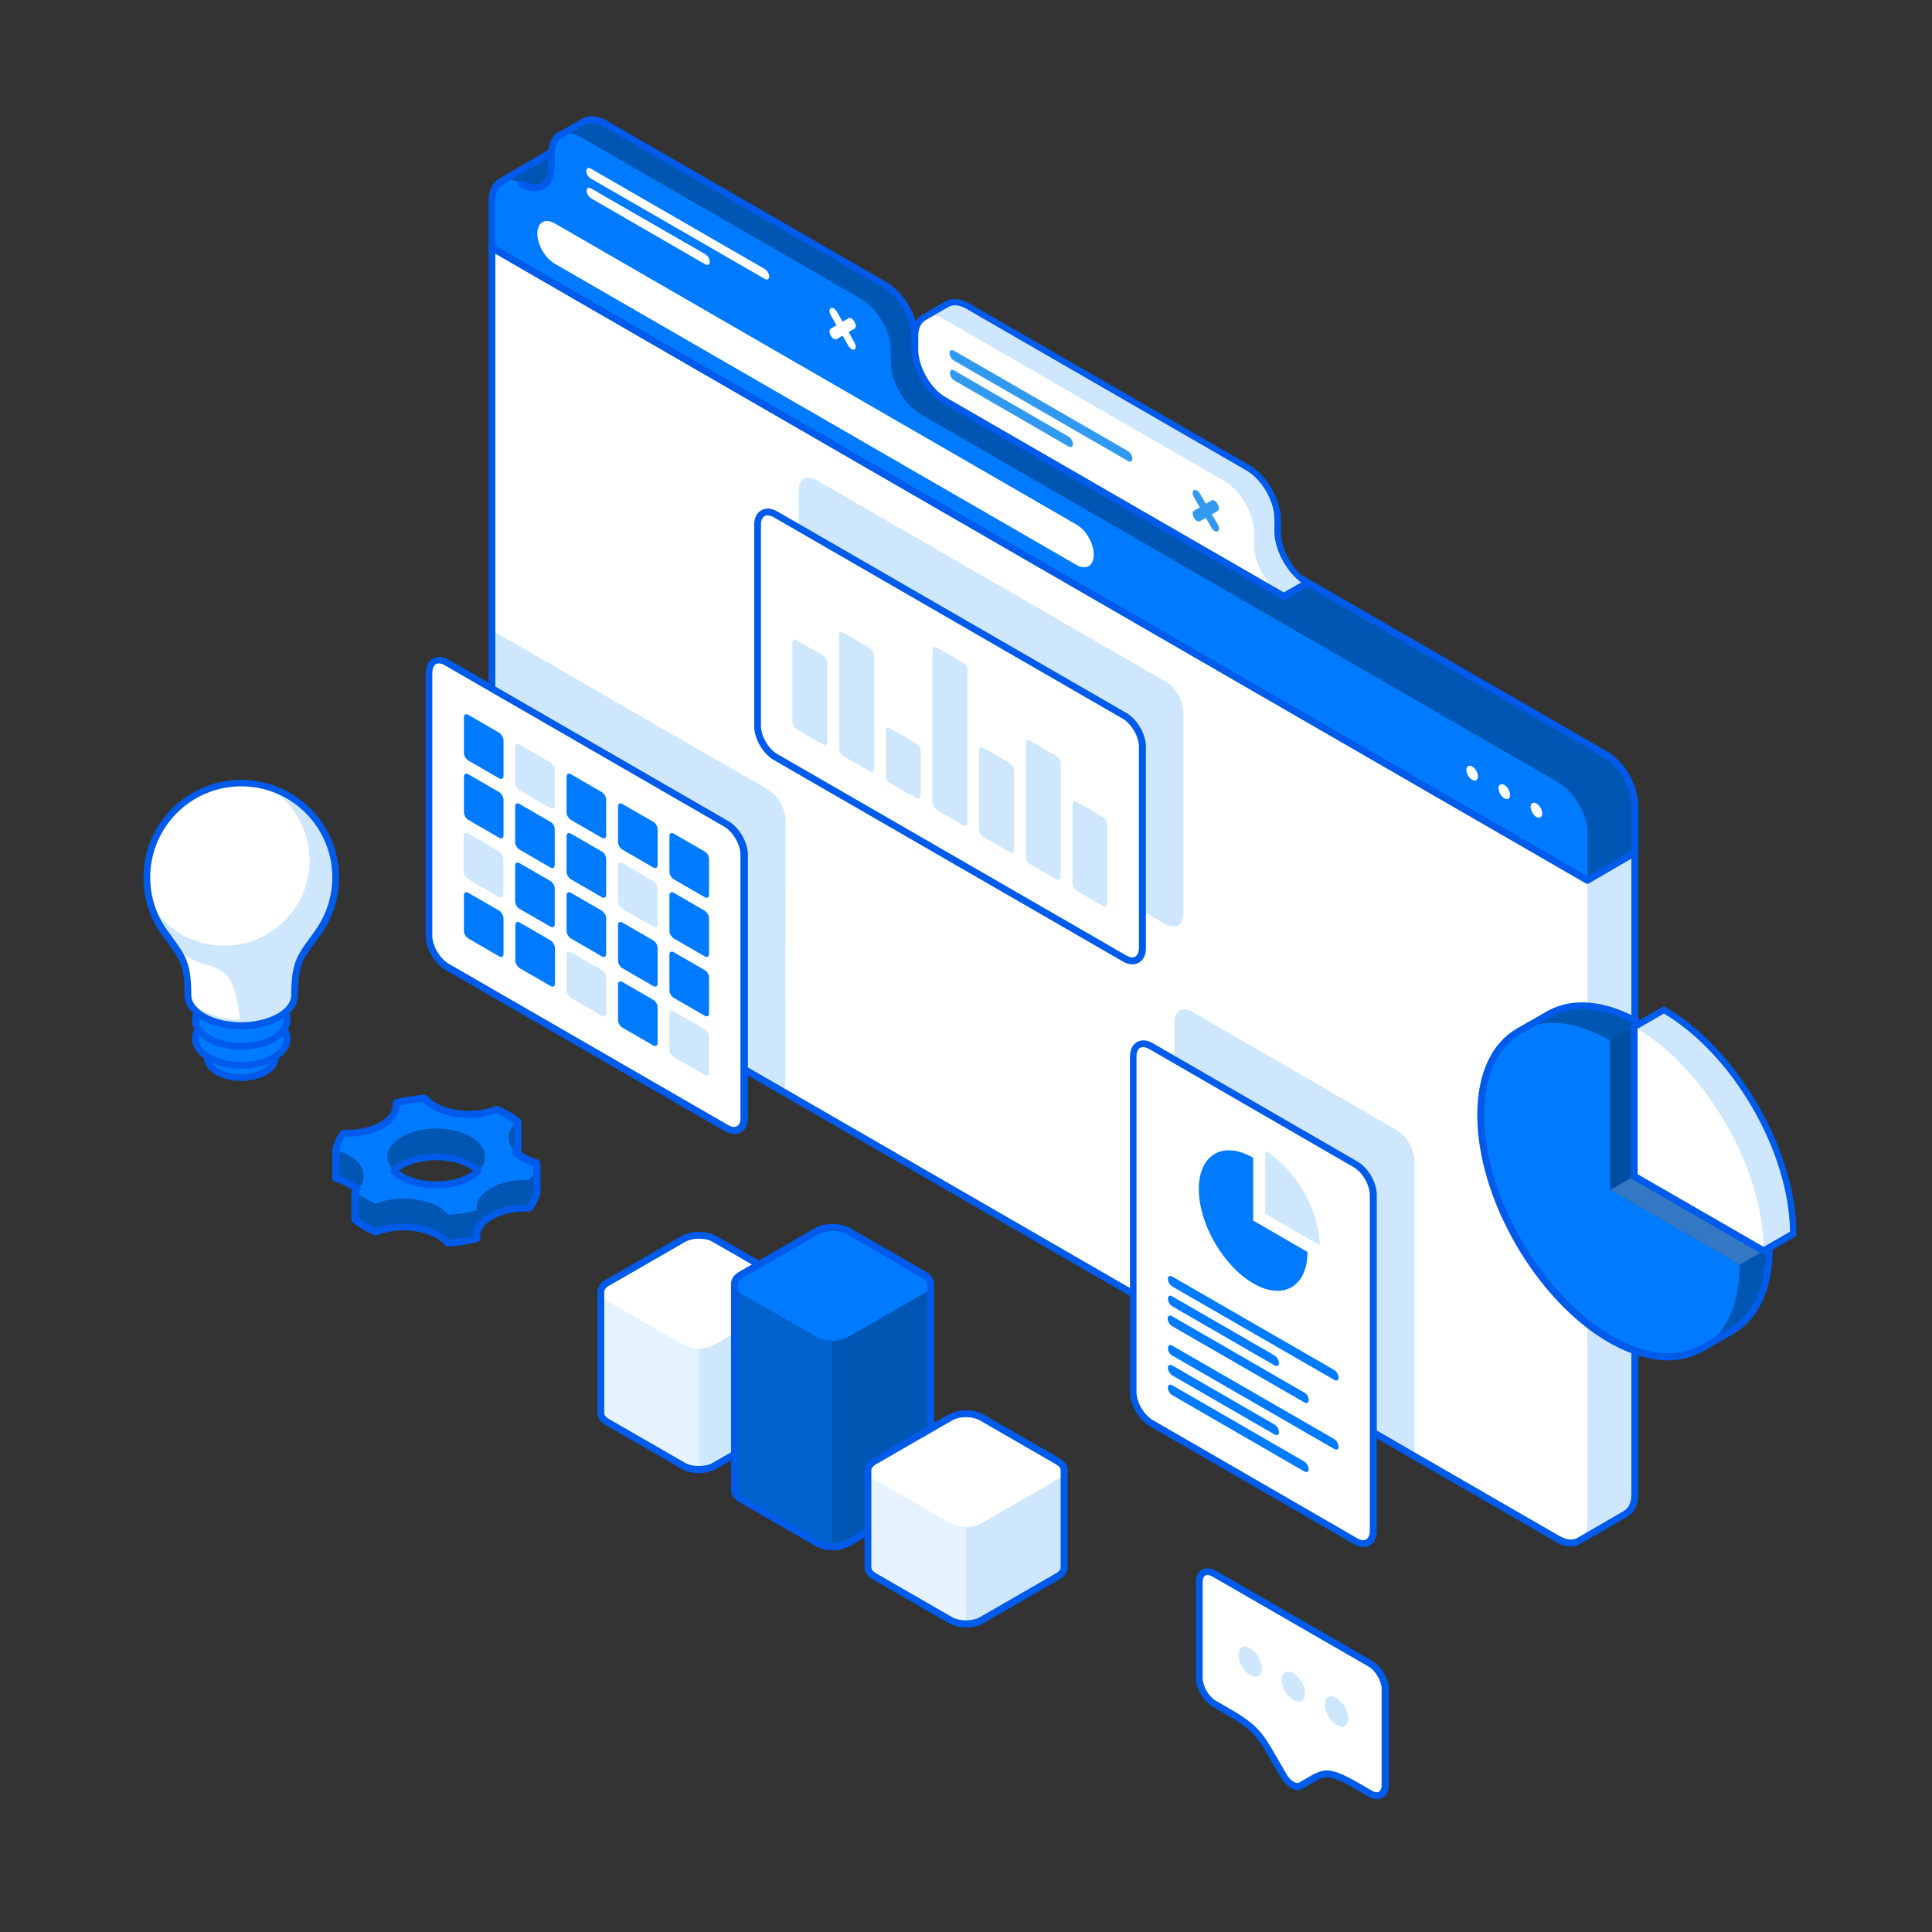 <?xml version="1.0" encoding="utf-8"?>
<!-- Generator: Adobe Illustrator 26.0.2, SVG Export Plug-In . SVG Version: 6.00 Build 0)  -->
<svg version="1.1" id="Warstwa_1" xmlns="http://www.w3.org/2000/svg" xmlns:xlink="http://www.w3.org/1999/xlink" x="0px" y="0px"
	 viewBox="0 0 800 800" style="enable-background:new 0 0 800 800;" xml:space="preserve">
<rect x="0" y="0" width="800" height="800" fill="#333333" stroke="none"/>
<style type="text/css">
	.st0{fill:#FFFFFF;}
	.st1{fill:#CEE7FD;}
	.st2{opacity:0.5;}
	.st3{fill:#005BEA;}
	.st4{fill:#007BFF;}
	.st5{opacity:0.3;}
	.st6{opacity:0.2;}
	.st7{fill:#3199F0;}
	.st8{opacity:0.1;}
	.st9{opacity:0.2;fill:#FFFFFF;}
</style>
<g>
	<g>
		<g>
			<path class="st0" d="M330,534.9L330,534.9c0-1.4-0.9-2.7-2.7-3.8L295.9,513c-3.6-2.1-9.4-2.1-13,0l-31.4,18.1
				c-1.8,1-2.7,2.4-2.7,3.8l0,0v50.2c0,0,0,0,0,0l0,0l0,0c0,1.4,0.9,2.7,2.7,3.8l31.4,18.1c3.6,2.1,9.4,2.1,13,0l31.4-18.1
				c1.8-1,2.7-2.4,2.7-3.8h0V534.9z"/>
			<path class="st1" d="M330,534.7c0.1,1.4-0.8,2.9-2.7,4l-31.4,18.1c-1.8,1-4.2,1.6-6.5,1.6v50.2c2.4,0,4.7-0.5,6.5-1.6l31.4-18.1
				c1.8-1,2.7-2.4,2.7-3.8h0v-50.2C330,534.8,330,534.8,330,534.7z"/>
			<g class="st2">
				<path class="st1" d="M282.9,556.8l-31.4-18.1c-1.8-1-2.7-2.4-2.7-3.7l0,0l0,0v50.2c0,0,0,0,0,0l0,0c0,1.4,0.9,2.7,2.7,3.8
					l31.4,18.1c1.8,1,4.1,1.6,6.5,1.6v-50.2C287,558.3,284.7,557.8,282.9,556.8z"/>
			</g>
			<g>
				<path class="st3" d="M289.4,610c-2.6,0-5.2-0.6-7.2-1.8l-31.4-18.1c-2.2-1.3-3.4-3-3.4-5v-50.2c0-1.9,1.2-3.8,3.4-5l31.4-18.1
					c4.1-2.3,10.4-2.3,14.5,0l31.4,18.1c2.2,1.3,3.4,3,3.4,5c0,0,0,0,0,0v50.2c0,0,0,0.1,0,0.1c-0.1,1.9-1.3,3.6-3.4,4.9l-31.4,18.1
					C294.6,609.4,292,610,289.4,610z M289.4,512.9c-2.1,0-4.2,0.5-5.8,1.4l-31.4,18.1c-1.3,0.7-2,1.7-2,2.5v50.2
					c0,0.9,0.7,1.8,2,2.5l31.4,18.1c3.1,1.8,8.5,1.8,11.6,0l31.4-18.1c1.3-0.7,2-1.7,2-2.5c0,0,0-0.1,0-0.1v-50.1
					c0-0.9-0.7-1.8-2-2.5l-31.4-18.1C293.6,513.3,291.5,512.9,289.4,512.9z"/>
			</g>
		</g>
		<g>
			<path class="st4" d="M385.3,531.7L385.3,531.7c0-1.4-0.9-2.7-2.7-3.8l-31.4-18.1c-3.6-2.1-9.4-2.1-13,0l-31.4,18.1
				c-1.8,1-2.7,2.4-2.7,3.8l0,0V617c0,0,0,0,0,0l0,0l0,0c0,1.4,0.9,2.7,2.7,3.8l31.4,18.1c3.6,2.1,9.4,2.1,13,0l31.4-18.1
				c1.8-1,2.7-2.4,2.7-3.8h0V531.7z"/>
			<path class="st5" d="M385.3,531.5c0.1,1.4-0.8,2.9-2.7,4l-31.4,18.1c-1.8,1-4.2,1.6-6.5,1.6v85.4c2.4,0,4.7-0.5,6.5-1.6
				l31.4-18.1c1.8-1,2.7-2.4,2.7-3.8h0v-85.4C385.3,531.6,385.3,531.6,385.3,531.5z"/>
			<path class="st6" d="M338.2,553.6l-31.4-18.1c-1.8-1-2.7-2.4-2.7-3.7l0,0l0,0V617c0,0,0,0,0,0l0,0c0,1.4,0.9,2.7,2.7,3.8
				l31.4,18.1c1.8,1,4.1,1.6,6.5,1.6v-85.4C342.4,555.1,340,554.6,338.2,553.6z"/>
			<g>
				<path class="st3" d="M344.7,641.9c-2.6,0-5.2-0.6-7.2-1.8L306.1,622c-2.2-1.3-3.4-3-3.4-5v-85.4c0-2,1.2-3.7,3.4-5l31.4-18.1
					c4-2.3,10.4-2.3,14.5,0l31.4,18.1c2.2,1.3,3.4,3,3.4,5v85.4c0,0,0,0.1,0,0.1c-0.1,1.9-1.3,3.6-3.4,4.9L352,640.2
					C349.9,641.3,347.3,641.9,344.7,641.9z M344.7,509.7c-2.1,0-4.2,0.5-5.8,1.4l-31.4,18.1c-1.3,0.7-2,1.7-2,2.5V617
					c0,0.9,0.7,1.8,2,2.5l31.4,18.1c3.2,1.8,8.5,1.8,11.6,0l31.4-18.1c1.3-0.7,2-1.7,2-2.5c0,0,0-0.1,0-0.1v-85.2
					c0-0.9-0.7-1.8-2-2.5L350.5,511C348.9,510.1,346.8,509.7,344.7,509.7z"/>
			</g>
		</g>
		<g>
			<path class="st0" d="M440.6,608.8L440.6,608.8c0-1.4-0.9-2.7-2.7-3.8l-31.4-18.1c-3.6-2.1-9.4-2.1-13,0L362.1,605
				c-1.8,1.1-2.7,2.4-2.7,3.8l0,0V649c0,0,0,0,0,0v0l0,0c0,1.4,0.9,2.7,2.7,3.7l31.4,18.1c3.6,2.1,9.4,2.1,13,0l31.4-18.1
				c1.8-1.1,2.7-2.4,2.7-3.8l0,0V608.8z"/>
			<path class="st1" d="M440.6,608.6c0.1,1.4-0.8,2.9-2.7,4l-31.4,18.1c-1.8,1-4.2,1.6-6.5,1.6v40.2c2.4,0,4.7-0.5,6.5-1.6
				l31.4-18.1c1.8-1.1,2.7-2.4,2.7-3.8l0,0v-40.2C440.6,608.8,440.6,608.7,440.6,608.6z"/>
			<g class="st2">
				<path class="st1" d="M393.5,630.7l-31.4-18.1c-1.8-1-2.7-2.4-2.7-3.7l0,0l0,0V649c0,0,0,0,0,0v0c0,1.4,0.9,2.7,2.7,3.7
					l31.4,18.1c1.8,1,4.1,1.6,6.5,1.6v-40.2C397.7,632.3,395.3,631.7,393.5,630.7z"/>
			</g>
			<g>
				<path class="st3" d="M400,673.9c-2.6,0-5.2-0.6-7.2-1.8L361.4,654c-2.2-1.2-3.4-3-3.4-5v-40.2c0-2,1.2-3.7,3.4-5l31.4-18.1
					c4-2.3,10.4-2.3,14.5,0l31.4,18.1c2.2,1.3,3.4,3,3.4,5V649c0,1.9-1.2,3.7-3.4,5l-31.4,18.1C405.3,673.3,402.7,673.9,400,673.9z
					 M400,586.8c-2.1,0-4.2,0.5-5.8,1.4l-31.4,18.1c-1.3,0.7-2,1.7-2,2.5V649c0,0.9,0.7,1.8,2,2.5l31.4,18.1c3.1,1.8,8.5,1.8,11.6,0
					l31.4-18.1c1.3-0.7,2-1.7,2-2.5v-40.2c0-0.9-0.7-1.8-2-2.5l-31.4-18.1C404.2,587.3,402.1,586.8,400,586.8z"/>
			</g>
		</g>
	</g>
	<g>
		<path class="st0" d="M203.7,102.5l0,265.7c0,7.9,5.5,17.4,12.3,21.3l429,247.7c3.4,2,6.5,2.1,8.7,0.9l19.7-11.4l0,0
			c2.3-1.3,3.7-4,3.7-8l0-265.7l-19.7,11.4L203.7,102.5z"/>
		<g>
			<path class="st1" d="M490,295l0,83.4c0,4.7-3.3,6.6-7.4,4.3l-144.5-83.4c-4.1-2.4-7.4-8.1-7.4-12.8l0-83.4c0-4.7,3.3-6.6,7.4-4.3
				l144.5,83.4C486.7,284.5,490,290.3,490,295z M578.3,467.9L493.7,419c-4.1-2.4-7.4-0.4-7.4,4.3l0,122.4l99.4,57.4l0-122.4
				C585.7,476,582.4,470.2,578.3,467.9z M325.3,339.7c0-4.7-3.3-10.4-7.4-12.8L203.7,261l0,107.2c0,7.9,5.5,17.4,12.3,21.3
				l108.3,62.6c0.6-0.9,0.9-2,0.9-3.5L325.3,339.7z"/>
		</g>
		<path class="st1" d="M657.3,364.4l0,265.7c0,3.9-1.4,6.6-3.6,7.9l19.6-11.3l0,0c2.3-1.3,3.7-4,3.7-8l0-265.7L657.3,364.4z"/>
		<g>
			<path class="st3" d="M650.5,640.4c-1.9,0-4.1-0.6-6.2-1.9l-429-247.7c-7.2-4.1-13-14.3-13-22.6l0-265.7c0-0.5,0.3-1,0.7-1.2
				c0.4-0.3,1-0.3,1.4,0l452.9,261.5l19-11c0.4-0.3,1-0.3,1.4,0c0.4,0.3,0.7,0.7,0.7,1.2l0,265.7c0,4.3-1.5,7.5-4.2,9.1
				c0,0-0.1,0.1-0.1,0.1l-19.7,11.4C653.3,640,651.9,640.4,650.5,640.4z M205.1,105l0,263.2c0,7.4,5.2,16.4,11.6,20.1l429,247.7
				c2.8,1.6,5.4,1.9,7.3,0.9l19.5-11.3c0,0,0.1-0.1,0.1-0.1c1.9-1.1,2.9-3.5,2.9-6.8l0-263.2L658,365.7c-0.4,0.3-1,0.3-1.4,0
				L205.1,105z"/>
		</g>
		<path class="st4" d="M207.4,75.2c-0.1,0-0.2,0.1-0.2,0.1l-0.2,0.1l0,0c-2,1.4-3.3,4-3.3,7.7v19.3l453.6,261.9l19.7-11.4l0-19.3
			c0-7.9-5.5-17.4-12.3-21.3l-429-247.7c-3.5-2-6.6-2.1-8.8-0.8L207.4,75.2z"/>
		<path class="st5" d="M677.1,333.8c0-7.9-5.5-17.4-12.3-21.3l-429-247.7c-3.5-2-6.6-2.1-8.8-0.8l-19.4,11.2c2.2-1.2,5.2-0.9,8.5,1
			l429,247.7c6.8,3.9,12.3,13.5,12.3,21.3l0,19.3l19.7-11.4L677.1,333.8z"/>
		<g>
			<path class="st3" d="M657.3,365.9c-0.2,0-0.5-0.1-0.7-0.2L203,103.8c-0.4-0.3-0.7-0.7-0.7-1.2V83.2c0-3.9,1.3-7,3.6-8.7
				c0.1-0.1,0.2-0.2,0.3-0.3l0.5-0.3l19.5-11.3c2.8-1.7,6.4-1.4,10.2,0.8l429,247.7c7.3,4.2,13,14.1,13,22.6l0,19.3
				c0,0.5-0.3,1-0.7,1.2L658,365.7C657.8,365.8,657.6,365.9,657.3,365.9z M205.1,101.7l452.2,261.1l18.3-10.6l0-18.5
				c0-7.4-5.2-16.4-11.6-20.1L235,66c-2.9-1.7-5.5-1.9-7.4-0.8l-19.5,11.3c0,0,0,0,0,0l-0.1,0.1c-0.1,0.1-0.1,0.1-0.2,0.2
				c-1.7,1.1-2.7,3.5-2.7,6.5V101.7z"/>
		</g>
		<path class="st0" d="M452.9,229.7c0,4.6-3.2,6.5-7.2,4.2l-216-124.7c-4-2.3-7.2-7.9-7.2-12.5l0,0c0-4.6,3.2-6.5,7.2-4.2l216,124.7
			C449.7,219.4,452.9,225,452.9,229.7L452.9,229.7z M609.6,317.4c-1.3-0.8-2.4-0.1-2.4,1.4c0,1.5,1.1,3.4,2.4,4.1
			c1.3,0.8,2.4,0.1,2.4-1.4C612,320,610.9,318.1,609.6,317.4z M625.3,329.2c0,1.5-1.1,2.1-2.4,1.4c-1.3-0.8-2.4-2.6-2.4-4.2
			c0-1.5,1.1-2.1,2.4-1.4C624.2,325.8,625.3,327.7,625.3,329.2z M638.6,336.9c0,1.5-1.1,2.1-2.4,1.4c-1.3-0.8-2.4-2.6-2.4-4.2
			c0-1.5,1.1-2.1,2.4-1.4C637.6,333.5,638.6,335.4,638.6,336.9z"/>
		<path class="st0" d="M382.4,131.4L382.4,131.4c-2.3,1.3-3.6,4-3.6,8l0,5.1c0,0.9-0.1,1.7-0.2,2.4c-0.7-0.3-1.5-0.6-2.2-1l2.2,1.3
			c-1.1,5.8-6.1,7.9-12.1,4.4l12.3,7.1l140.5,81.1l12.3,7.1l9.9-5.7c-6.8-3.9-12.3-13.5-12.3-21.3v-5.1c0-7.8-5.5-17.4-12.3-21.3
			l-115.9-66.9c-3.4-2-6.5-2.1-8.7-0.9L382.4,131.4z"/>
		<path class="st1" d="M529.1,219.9v-5.1c0-7.8-5.5-17.4-12.3-21.3l-115.9-66.9c-3.4-2-6.5-2.1-8.7-0.9l-9.8,5.7l0,0
			c2.2-1.3,5.3-1.1,8.7,0.9L507,199.2c6.8,3.9,12.3,13.5,12.3,21.3v5.1c0,7.8,5.5,17.4,12.3,21.3l9.9-5.7
			C534.7,237.3,529.1,227.8,529.1,219.9z"/>
		<g>
			<path class="st3" d="M531.6,248.4c-0.2,0-0.5-0.1-0.7-0.2l-12.3-7.1l-152.8-88.2c0,0,0,0,0,0h0c-0.7-0.4-0.9-1.3-0.5-1.9
				c0.4-0.7,1.3-0.9,1.9-0.5c2.6,1.5,5.1,1.9,6.9,1.1c1.3-0.6,2.3-1.8,2.8-3.5l-1.3-0.7c-0.7-0.4-0.9-1.3-0.5-1.9
				c0.4-0.7,1.3-0.9,1.9-0.5c0.1,0.1,0.2,0.1,0.3,0.2c0-0.1,0-0.2,0-0.4l0-5.1c0-4.3,1.5-7.5,4.2-9.1c0,0,0.1-0.1,0.1-0.1l9.8-5.7
				c2.8-1.6,6.4-1.3,10.1,0.9l115.9,66.9c7.2,4.1,13,14.3,13,22.6v5.1c0,7.4,5.2,16.4,11.6,20.1c0.4,0.3,0.7,0.7,0.7,1.2
				c0,0.5-0.3,1-0.7,1.2l-9.9,5.7C532.1,248.3,531.9,248.4,531.6,248.4z M374.1,154.4l157.5,90.9l7.2-4.1
				c-6.3-4.7-11.1-13.7-11.1-21.2v-5.1c0-7.4-5.2-16.4-11.6-20.1l-115.9-66.9c-2.8-1.6-5.4-1.9-7.3-0.9l-9.7,5.6
				c0,0-0.1,0.1-0.1,0.1c-1.9,1.1-2.9,3.5-2.9,6.7l0,5.1c0,0.9-0.1,1.7-0.3,2.7c0,0,0,0,0,0c0,0.1,0,0.2,0,0.3
				c-0.6,3.1-2.3,5.5-4.7,6.6C374.9,154.2,374.5,154.3,374.1,154.4z"/>
		</g>
		<g>
			<path class="st7" d="M468.9,189.9c0,1.1-0.8,1.6-1.8,1l-72.1-41.6c-1-0.6-1.8-1.9-1.8-3.1l0,0c0-1.1,0.8-1.6,1.8-1l72.1,41.6
				C468.1,187.4,468.9,188.8,468.9,189.9L468.9,189.9z M444.3,183.9c0-1.1-0.8-2.5-1.8-3.1l-47.4-27.4c-1-0.6-1.8-0.1-1.8,1l0,0
				c0,1.1,0.8,2.5,1.8,3.1l47.4,27.4C443.5,185.5,444.3,185,444.3,183.9L444.3,183.9z M501.8,213l2.4-1.4c0.7-0.4,0.7-1.7,0-2.9
				c-0.7-1.2-1.8-1.9-2.5-1.5l-2.4,1.4l-2.4-4.2c-0.7-1.2-1.8-1.8-2.5-1.4c-0.7,0.4-0.7,1.7,0,2.9l2.4,4.2l-2.4,1.4
				c-0.7,0.4-0.7,1.7,0,2.9c0.7,1.2,1.8,1.8,2.5,1.4l2.4-1.4l2.4,4.2c0.7,1.2,1.8,1.8,2.5,1.4c0.7-0.4,0.7-1.7,0-2.9L501.8,213z"/>
		</g>
		<path class="st4" d="M378.7,144.5l0-5.1c0-7.9-5.5-17.4-12.3-21.3L250.5,51.2c-3.4-2-6.5-2.2-8.7-0.9L232,56
			c2.2-1.3-3.7,0.2-3.7,8l0,5.1c0,7.9-5.5,11-12.3,7.1l12.3,7.1l140.5,81.1l12.3,7.1l9.9-5.7C384.3,161.9,378.7,152.3,378.7,144.5z"
			/>
		<path class="st5" d="M378.7,144.5l0-5.1c0-7.9-5.5-17.4-12.3-21.3L250.5,51.2c-3.4-2-6.5-2.2-8.7-0.9L232,56
			c2.2-1.3,5.3-1.1,8.7,0.9l115.9,66.9c6.8,3.9,12.3,13.5,12.3,21.3v5.1c0,7.8,5.5,17.4,12.3,21.3l9.9-5.7
			C384.3,161.9,378.7,152.3,378.7,144.5z"/>
		<g>
			<path class="st3" d="M391.1,167.2c-0.2,0-0.5-0.1-0.7-0.2c-7.2-4.2-13-14.3-13-22.6l0-5.1c0-7.4-5.2-16.4-11.6-20.1L249.8,52.4
				c-2.8-1.6-5.4-1.9-7.3-0.9l-9.7,5.6c0,0,0,0-0.1,0c-0.2,0.1-0.3,0.1-0.5,0.2c-0.9,0.8-2.5,2.7-2.5,6.6l0,5.1
				c0,4.3-1.5,7.6-4.3,9.2c-2.8,1.6-6.4,1.3-10.1-0.9c-0.7-0.4-0.9-1.3-0.5-1.9c0.4-0.7,1.3-0.9,1.9-0.5c2.8,1.6,5.4,1.9,7.3,0.9
				c1.9-1.1,2.9-3.5,2.9-6.7l0-5.1c0-6.7,3.9-9.6,5.3-9.8c0,0,0.1,0,0.1,0l8.8-5.1c2.8-1.6,6.4-1.3,10.2,0.9l115.9,66.9
				c7.2,4.2,13,14.3,13,22.6l0,5.1c0,7.4,5.2,16.4,11.6,20.1c0.7,0.4,0.9,1.3,0.5,1.9C392,167,391.6,167.2,391.1,167.2z"/>
		</g>
		<path class="st0" d="M318.5,114.5c0,1.1-0.8,1.6-1.8,1l-72.1-41.6c-1-0.6-1.8-1.9-1.8-3.1l0,0c0-1.1,0.8-1.6,1.8-1l72.1,41.6
			C317.7,112,318.5,113.4,318.5,114.5L318.5,114.5z M293.9,108.4c0-1.1-0.8-2.5-1.8-3.1L244.7,78c-1-0.6-1.8-0.1-1.8,1l0,0
			c0,1.1,0.8,2.5,1.8,3.1l47.4,27.4C293.1,110,293.9,109.6,293.9,108.4L293.9,108.4z M351.4,137.5l2.4-1.4c0.7-0.4,0.7-1.7,0-2.9
			c-0.7-1.2-1.8-1.9-2.5-1.4l-2.4,1.4l-2.4-4.2c-0.7-1.2-1.8-1.8-2.5-1.4c-0.7,0.4-0.7,1.7,0,2.9l2.4,4.2l-2.4,1.4
			c-0.7,0.4-0.7,1.7,0,2.9c0.7,1.2,1.8,1.8,2.5,1.4l2.4-1.4l2.4,4.2c0.7,1.2,1.8,1.9,2.5,1.5c0.7-0.4,0.7-1.7,0-2.9L351.4,137.5z"/>
	</g>
	<g>
		<g>
			<path class="st0" d="M568.7,633.9c0,4.7-3.3,6.6-7.4,4.3l-84.6-48.9c-4.1-2.4-7.4-8.1-7.4-12.8l0-139c0-4.7,3.3-6.6,7.4-4.3
				l84.6,48.9c4.1,2.4,7.4,8.1,7.4,12.8L568.7,633.9z"/>
			<path class="st3" d="M564.6,640.6c-1.3,0-2.6-0.4-4-1.2l-84.6-48.9c-4.5-2.6-8.1-8.8-8.1-14l0-139c0-2.8,1-4.9,2.9-6
				c1.9-1.1,4.2-0.9,6.6,0.5l84.6,48.9c4.6,2.6,8.1,8.8,8.1,14l0,139l0,0c0,2.8-1,4.9-2.9,6C566.4,640.3,565.5,640.6,564.6,640.6z
				 M473.3,433.6c-0.5,0-0.9,0.1-1.2,0.3c-0.9,0.5-1.5,1.8-1.5,3.5l0,139c0,4.2,3.1,9.5,6.7,11.6l84.6,48.9c1.5,0.9,2.9,1.1,3.8,0.5
				c0.9-0.5,1.5-1.8,1.5-3.5l0-139c0-4.2-3-9.5-6.7-11.6l-84.6-48.9C475,433.9,474.1,433.6,473.3,433.6z"/>
		</g>
		<g>
			<path class="st4" d="M554.3,599c0,1.1-0.8,1.6-1.8,1l-67.1-38.7c-1-0.6-1.8-1.9-1.8-3.1l0,0c0-1.1,0.8-1.6,1.8-1l67.1,38.7
				C553.5,596.5,554.2,597.9,554.3,599L554.3,599z M541.9,608.3c0,1.1-0.8,1.6-1.8,1l-54.7-31.6c-1-0.6-1.8-1.9-1.8-3.1l0,0
				c0-1.1,0.8-1.6,1.8-1l54.7,31.6C541.1,605.8,541.9,607.2,541.9,608.3L541.9,608.3z M529.6,593c0-1.1-0.8-2.5-1.8-3.1l-42.4-24.5
				c-1-0.6-1.8-0.1-1.8,1l0,0c0,1.1,0.8,2.5,1.8,3.1l42.4,24.5C528.8,594.6,529.6,594.1,529.6,593L529.6,593z M554.3,570.4
				c0,1.1-0.8,1.6-1.8,1l-67.1-38.7c-1-0.6-1.8-1.9-1.8-3.1l0,0c0-1.1,0.8-1.6,1.8-1l67.1,38.7C553.5,567.9,554.3,569.3,554.3,570.4
				L554.3,570.4z M541.9,579.7c0,1.1-0.8,1.6-1.8,1l-54.8-31.6c-1-0.6-1.8-1.9-1.8-3.1l0,0c0-1.1,0.8-1.6,1.8-1l54.7,31.6
				C541.1,577.1,541.9,578.5,541.9,579.7L541.9,579.7z M529.6,564.4c0-1.1-0.8-2.5-1.8-3.1l-42.4-24.5c-1-0.6-1.8-0.1-1.8,1l0,0
				c0,1.1,0.8,2.5,1.8,3.1l42.4,24.5C528.8,565.9,529.6,565.5,529.6,564.4L529.6,564.4z M518.9,479.4c-12.4-7.2-22.5-1.4-22.5,13
				c0,14.3,10.1,31.8,22.5,39c12.4,7.2,22.5,1.4,22.5-13l-22.5-13L518.9,479.4z"/>
		</g>
		<path class="st1" d="M523.9,476.6v26l22.5,13C546.4,501.2,536.3,483.8,523.9,476.6z"/>
	</g>
	<g>
		<g>
			<path class="st0" d="M465.6,296.4c4.1,2.3,7.4,8.1,7.4,12.8l0,83.4c0,4.7-3.3,6.6-7.4,4.3l-144.5-83.4c-4.1-2.4-7.4-8.1-7.4-12.8
				l0-83.4c0-4.7,3.3-6.6,7.4-4.3L465.6,296.4z"/>
			<path class="st3" d="M468.9,399.3c-1.3,0-2.6-0.4-4-1.2l-144.5-83.4c-4.5-2.6-8.1-8.8-8.1-14l0-83.4c0-2.8,1-4.9,2.9-6
				c1.9-1.1,4.2-0.9,6.7,0.5l144.5,83.4c4.5,2.6,8.1,8.8,8.1,14l0,83.4c0,2.8-1,4.9-2.9,6C470.7,399.1,469.8,399.3,468.9,399.3z
				 M317.8,213.4c-0.5,0-0.9,0.1-1.2,0.3c-0.9,0.5-1.5,1.8-1.5,3.5l0,83.4c0,4.2,3.1,9.5,6.7,11.6l144.5,83.4
				c1.5,0.9,2.9,1.1,3.8,0.5c0.9-0.5,1.5-1.8,1.5-3.5l0-83.4c0-4.2-3.1-9.5-6.7-11.6l0,0l-144.5-83.4
				C319.5,213.7,318.6,213.4,317.8,213.4z"/>
		</g>
		<g>
			<path class="st1" d="M340.8,271.4l-10.9-6.3c-1-0.6-1.8-0.1-1.8,1l0,32.8l0,0c0,1.1,0.8,2.5,1.8,3.1l10.9,6.3
				c1,0.6,1.8,0.1,1.8-1l0,0l0-32.7C342.5,273.3,341.7,271.9,340.8,271.4z M360.1,268.3l-10.9-6.3c-1-0.6-1.8-0.1-1.8,1v47l0,0
				c0,1.1,0.8,2.5,1.8,3.1l10.9,6.3c1,0.6,1.8,0.1,1.8-1l0,0l0-47C361.9,270.2,361.1,268.9,360.1,268.3z M379.4,307.9l-10.9-6.3
				c-1-0.6-1.8-0.1-1.8,1l0,18.5l0,0c0,1.1,0.8,2.5,1.8,3.1l10.9,6.3c1,0.6,1.8,0.1,1.8-1l0,0l0-18.5
				C381.2,309.8,380.4,308.5,379.4,307.9z M398.8,274.4l-10.9-6.3c-1-0.6-1.8-0.1-1.8,1v63.2l0,0c0,1.1,0.8,2.5,1.8,3.1l10.9,6.3
				c1,0.6,1.8,0.1,1.8-1l0,0l0-63.2C400.5,276.3,399.8,274.9,398.8,274.4z M418.1,316l-10.9-6.3c-1-0.6-1.8-0.1-1.8,1v32.8l0,0
				c0,1.1,0.8,2.5,1.8,3.1l10.9,6.3c1,0.6,1.8,0.1,1.8-1l0,0v-32.7C419.9,318,419.1,316.6,418.1,316z M456.8,338.4l-10.9-6.3
				c-1-0.6-1.8-0.1-1.8,1v32.7l0,0c0,1.1,0.8,2.5,1.8,3.1l10.9,6.3c1,0.6,1.8,0.1,1.8-1l0,0l0-32.7
				C458.6,340.3,457.8,338.9,456.8,338.4z M437.4,313l-10.9-6.3c-1-0.6-1.8-0.1-1.8,1l0,47l0,0c0,1.1,0.8,2.5,1.8,3.1l10.9,6.3
				c1,0.6,1.8,0.1,1.8-1l0,0l0-47C439.2,314.9,438.4,313.5,437.4,313z"/>
		</g>
	</g>
	<g>
		<g>
			<path class="st0" d="M308.2,462.9c0,4.7-3.3,6.6-7.4,4.3l-115.7-66.8c-4.1-2.4-7.4-8.1-7.4-12.8l0-108.9c0-4.7,3.3-6.6,7.4-4.3
				l115.7,66.8c4.1,2.4,7.4,8.1,7.4,12.8L308.2,462.9z"/>
			<path class="st3" d="M304.1,469.6c-1.3,0-2.6-0.4-4-1.2l-115.7-66.8c-4.5-2.6-8.1-8.8-8.1-14l0-108.9c0-2.8,1-4.9,2.9-6
				c1.9-1.1,4.2-0.9,6.7,0.5l115.7,66.8c4.5,2.6,8.1,8.8,8.1,14l0,108.9c0,2.8-1,4.9-2.9,6C305.9,469.4,305.1,469.6,304.1,469.6z
				 M181.7,274.7c-0.5,0-0.9,0.1-1.2,0.3c-0.9,0.5-1.4,1.8-1.5,3.5l0,108.9c0,4.2,3.1,9.5,6.7,11.6l115.7,66.8
				c1.5,0.9,2.9,1.1,3.8,0.5c0.9-0.5,1.5-1.8,1.4-3.5v0l0-108.9c0-4.2-3.1-9.5-6.7-11.6l-115.7-66.8
				C183.4,275,182.5,274.7,181.7,274.7z"/>
		</g>
		<g>
			<path class="st4" d="M206.7,328l-12.8-7.4c-1-0.6-1.8-0.1-1.8,1l0,14.8l0,0c0,1.1,0.8,2.5,1.8,3.1l12.8,7.4c1,0.6,1.8,0.1,1.8-1
				l0,0l0-14.8C208.4,329.9,207.6,328.5,206.7,328z M227.9,340.3l-12.8-7.4c-1-0.6-1.8-0.1-1.8,1v14.8l0,0c0,1.1,0.8,2.5,1.8,3.1
				l12.8,7.4c1,0.6,1.8,0.1,1.8-1l0,0l0-14.8C229.7,342.2,228.9,340.8,227.9,340.3z M249.2,352.6l-12.8-7.4c-1-0.6-1.8-0.1-1.8,1
				V361l0,0c0,1.1,0.8,2.5,1.8,3.1l12.8,7.4c1,0.6,1.8,0.1,1.8-1l0,0v-14.8C251,354.5,250.2,353.1,249.2,352.6z M206.7,303.4
				l-12.8-7.4c-1-0.6-1.8-0.1-1.8,1l0,14.8l0,0c0,1.1,0.8,2.5,1.8,3.1l12.8,7.4c1,0.6,1.8,0.1,1.8-1l0,0l0-14.8
				C208.4,305.4,207.6,304,206.7,303.4z M249.2,328l-12.8-7.4c-1-0.6-1.8-0.1-1.8,1l0,14.8l0,0c0,1.1,0.8,2.5,1.8,3.1l12.8,7.4
				c1,0.6,1.8,0.1,1.8-1l0,0l0-14.8C251,329.9,250.2,328.6,249.2,328z M227.9,364.8l-12.8-7.4c-1-0.6-1.8-0.1-1.8,1l0,14.8l0,0
				c0,1.1,0.8,2.5,1.8,3.1l12.8,7.4c1,0.6,1.8,0.1,1.8-1l0,0l0-14.8C229.7,366.8,228.9,365.4,227.9,364.8z M249.2,377.1l-12.8-7.4
				c-1-0.6-1.8-0.1-1.8,1v14.8l0,0c0,1.1,0.8,2.5,1.8,3.1l12.8,7.4c1,0.6,1.8,0.1,1.8-1l0,0v-14.8
				C251,379.1,250.2,377.7,249.2,377.1z M206.7,377.1l-12.8-7.4c-1-0.6-1.8-0.1-1.8,1l0,14.8l0,0c0,1.1,0.8,2.5,1.8,3.1l12.8,7.4
				c1,0.6,1.8,0.1,1.8-1l0,0v-14.8C208.4,379,207.6,377.6,206.7,377.1z M228,389.4l-12.8-7.4c-1-0.6-1.8-0.1-1.8,1l0,14.8l0,0
				c0,1.1,0.8,2.5,1.8,3.1l12.8,7.4c1,0.6,1.8,0.1,1.8-1l0,0l0-14.8C229.7,391.3,228.9,389.9,228,389.4z M270.5,340.3l-12.8-7.4
				c-1-0.6-1.8-0.1-1.8,1v14.8l0,0c0,1.1,0.8,2.5,1.8,3.1l12.8,7.4c1,0.6,1.8,0.1,1.8-1l0,0v-14.8
				C272.3,342.2,271.5,340.9,270.5,340.3z M270.5,389.4l-12.8-7.4c-1-0.6-1.8-0.1-1.8,1l0,14.8l0,0c0,1.1,0.8,2.5,1.8,3.1l12.8,7.4
				c1,0.6,1.8,0.1,1.8-1l0,0l0-14.8C272.3,391.3,271.5,390,270.5,389.4z M270.5,414l-12.8-7.4c-1-0.6-1.8-0.1-1.8,1v14.8l0,0
				c0,1.1,0.8,2.5,1.8,3.1l12.8,7.4c1,0.6,1.8,0.1,1.8-1l0,0V417C272.3,415.9,271.5,414.5,270.5,414z M291.8,377.1l-12.8-7.4
				c-1-0.6-1.8-0.1-1.8,1v14.8l0,0c0,1.1,0.8,2.5,1.8,3.1l12.8,7.4c1,0.6,1.8,0.1,1.8-1l0,0l0-14.8
				C293.6,379.1,292.8,377.7,291.8,377.1z M291.8,352.6l-12.8-7.4c-1-0.6-1.8-0.1-1.8,1l0,14.8l0,0c0,1.1,0.8,2.5,1.8,3.1l12.8,7.4
				c1,0.6,1.8,0.1,1.8-1l0,0v-14.8C293.6,354.5,292.8,353.1,291.8,352.6z M291.8,401.7l-12.8-7.4c-1-0.6-1.8-0.1-1.8,1l0,14.8l0,0
				c0,1.1,0.8,2.5,1.8,3.1l12.8,7.4c1,0.6,1.8,0.1,1.8-1l0,0l0-14.8C293.6,403.6,292.8,402.3,291.8,401.7z"/>
		</g>
		<g>
			<path class="st1" d="M227.9,315.7l-12.8-7.4c-1-0.6-1.8-0.1-1.8,1l0,14.8l0,0c0,1.1,0.8,2.5,1.8,3.1l12.8,7.4
				c1,0.6,1.8,0.1,1.8-1l0,0v-14.8C229.7,317.6,228.9,316.3,227.9,315.7z M206.6,352.5l-12.8-7.4c-1-0.6-1.8-0.1-1.8,1v14.8l0,0
				c0,1.1,0.8,2.5,1.8,3.1l12.8,7.4c1,0.6,1.8,0.1,1.8-1l0,0l0-14.8C208.4,354.5,207.6,353.1,206.6,352.5z M249.2,401.7l-12.8-7.4
				c-1-0.6-1.8-0.1-1.8,1l0,14.8l0,0c0,1.1,0.8,2.5,1.8,3.1l12.8,7.4c1,0.6,1.8,0.1,1.8-1l0,0v-14.8
				C251,403.6,250.2,402.2,249.2,401.7z M270.5,364.8l-12.8-7.4c-1-0.6-1.8-0.1-1.8,1l0,14.8l0,0c0,1.1,0.8,2.5,1.8,3.1l12.8,7.4
				c1,0.6,1.8,0.1,1.8-1l0,0l0-14.8C272.3,366.8,271.5,365.4,270.5,364.8z M291.8,426.2l-12.8-7.4c-1-0.6-1.8-0.1-1.8,1l0,14.8l0,0
				c0,1.1,0.8,2.5,1.8,3.1l12.8,7.4c1,0.6,1.8,0.1,1.8-1l0,0l0-14.8C293.6,428.2,292.8,426.8,291.8,426.2z"/>
		</g>
	</g>
	<g>
		<path class="st4" d="M679.1,485.6l0-61.8c-14.8-8.5-28.2-9.4-37.9-3.8l-12.4,7.1c-9.7,5.6-15.7,17.6-15.7,34.6
			c0,34.1,24,75.7,53.6,92.8c14.8,8.5,28.2,9.4,37.9,3.8v0l0,0l0,0l12.3-7.1c9.7-5.6,15.7-17.6,15.7-34.6L679.1,485.6z"/>
		<path class="st5" d="M679.1,485.6l0-61.8c-14.8-8.5-28.2-9.4-37.9-3.8l0,0l-12.4,7.1c9.7-5.6,23.1-4.8,37.9,3.8v61.8l53.6,30.9
			c0,17.1-6,29.1-15.8,34.7v0l12.4-7.1c9.7-5.6,15.7-17.6,15.7-34.6L679.1,485.6z"/>
		<g>
			<path class="st3" d="M690.7,563.3c-7.6,0-16-2.5-24.7-7.5c-29.9-17.3-54.3-59.5-54.3-94c0-17,5.8-29.8,16.4-35.9l12.4-7.1
				c10.6-6.1,24.5-4.7,39.3,3.8c0.4,0.3,0.7,0.7,0.7,1.2l0,61l52.9,30.5c0.4,0.3,0.7,0.7,0.7,1.2c0,17-5.8,29.8-16.4,35.9l-12.3,7.1
				c0,0,0,0-0.1,0c0,0-0.1,0-0.1,0C701,562,696.1,563.3,690.7,563.3z M655.2,417.8c-4.8,0-9.3,1.1-13.2,3.4l-12.4,7.1
				c-9.7,5.6-15,17.4-15,33.4c0,33.6,23.7,74.7,52.9,91.5c13.8,8,26.8,9.3,36.4,3.8c0,0,0,0,0.1,0l12.3-7.1c9.5-5.5,14.8-17,15-32.6
				l-52.9-30.5c-0.4-0.3-0.7-0.7-0.7-1.2l0-61C669.7,420.1,662.1,417.8,655.2,417.8z"/>
		</g>
		<polygon class="st8" points="666.8,430.9 679.1,423.7 679.1,485.6 666.8,492.7 		"/>
		<polygon class="st9" points="732.7,516.5 720.4,523.6 666.8,492.7 679.1,485.6 		"/>
		<path class="st0" d="M689,418.1l-12.3,7.1V487l53.6,30.9l12.3-7.1C742.6,476.7,718.6,435.2,689,418.1z"/>
		<path class="st1" d="M689,418.1l-12.3,7.1c29.6,17.1,53.6,58.6,53.6,92.8l12.3-7.1C742.6,476.7,718.6,435.2,689,418.1z"/>
		<g>
			<path class="st3" d="M730.2,519.4c-0.2,0-0.5-0.1-0.7-0.2l-53.6-30.9c-0.4-0.3-0.7-0.7-0.7-1.2v-61.8c0-0.5,0.3-1,0.7-1.2
				l12.3-7.1c0.4-0.3,1-0.3,1.4,0c29.9,17.3,54.3,59.5,54.3,94c0,0.5-0.3,1-0.7,1.2l-12.3,7.1C730.7,519.3,730.5,519.4,730.2,519.4z
				 M678.1,486.2l52.2,30.1l10.9-6.3c-0.4-33.2-23.6-73.3-52.2-90.3l-10.9,6.3V486.2z"/>
		</g>
	</g>
	<g>
		<g>
			<path class="st4" d="M90,432.3c5.4-3.1,14.3-3.1,19.7,0c5.5,3.1,5.5,8.2,0,11.4c-5.4,3.1-14.3,3.1-19.7,0
				C84.6,440.6,84.6,435.5,90,432.3z"/>
			<path class="st3" d="M99.9,447.6c-3.8,0-7.6-0.9-10.6-2.6c-3.1-1.8-4.8-4.2-4.8-6.9c0-2.7,1.7-5.1,4.8-6.9h0
				c5.9-3.4,15.2-3.4,21.2,0c3.1,1.8,4.8,4.2,4.8,6.9c0,2.7-1.7,5.1-4.8,6.9C107.5,446.7,103.7,447.6,99.9,447.6z M90.7,433.6
				c-2.2,1.3-3.4,2.8-3.4,4.5c0,1.6,1.2,3.2,3.4,4.5c5.1,2.9,13.3,2.9,18.3,0c2.2-1.3,3.4-2.8,3.4-4.5c0-1.6-1.2-3.2-3.4-4.5
				C104,430.7,95.8,430.7,90.7,433.6L90.7,433.6z"/>
		</g>
		<g>
			<path class="st4" d="M86.5,422.4c7.4-4.3,19.4-4.3,26.8,0c7.4,4.3,7.4,11.2,0,15.5c-7.4,4.3-19.4,4.3-26.8,0
				C79.1,433.6,79.1,426.7,86.5,422.4z"/>
			<path class="st3" d="M99.9,442.5c-5.1,0-10.2-1.1-14.1-3.4c-4-2.3-6.3-5.5-6.3-9c0-3.5,2.2-6.6,6.3-9c0,0,0,0,0,0
				c7.8-4.5,20.4-4.5,28.2,0c4,2.3,6.3,5.5,6.3,9c0,3.5-2.2,6.6-6.3,9C110.1,441.4,105,442.5,99.9,442.5z M87.2,423.7
				c-3.1,1.8-4.8,4.1-4.8,6.5c0,2.4,1.7,4.7,4.8,6.5c7,4,18.4,4,25.4,0c3.1-1.8,4.8-4.1,4.8-6.5c0-2.4-1.7-4.7-4.8-6.5
				C105.6,419.6,94.2,419.6,87.2,423.7L87.2,423.7z"/>
		</g>
		<g>
			<path class="st4" d="M86.5,414.6c7.4-4.3,19.4-4.3,26.8,0c7.4,4.3,7.4,11.2,0,15.5c-7.4,4.3-19.4,4.3-26.8,0
				C79.1,425.8,79.1,418.8,86.5,414.6z"/>
			<path class="st3" d="M99.9,434.7c-5.1,0-10.2-1.1-14.1-3.4c-4-2.3-6.3-5.5-6.3-9c0-3.5,2.2-6.6,6.3-9c0,0,0,0,0,0
				c7.8-4.5,20.4-4.5,28.2,0c4,2.3,6.3,5.5,6.3,9c0,3.5-2.2,6.6-6.3,9C110.1,433.5,105,434.7,99.9,434.7z M87.2,415.8
				c-3.1,1.8-4.8,4.1-4.8,6.5c0,2.4,1.7,4.7,4.8,6.5c7,4,18.4,4,25.4,0c3.1-1.8,4.8-4.1,4.8-6.5c0-2.4-1.7-4.7-4.8-6.5
				C105.6,411.8,94.2,411.8,87.2,415.8L87.2,415.8z"/>
		</g>
		<path class="st0" d="M99.9,324.2c21.6,0,39.1,17.5,39.1,39.1c0,8.5-2.7,16.4-7.4,22.9c-7.1,9.8-9.7,11.7-9.7,25.8v0v0
			c0,3.3-2.2,6.5-6.5,9c-4.3,2.5-10,3.7-15.6,3.7c-5.6,0-11.3-1.3-15.6-3.7c-4.3-2.5-6.5-5.7-6.5-9v0v0c0-14.2-2.6-16-9.7-25.8
			c-4.6-6.4-7.4-14.3-7.4-22.9C60.8,341.7,78.3,324.2,99.9,324.2z"/>
		<path class="st1" d="M62.4,374.3c6.2,10.4,17.5,17.3,30.4,17.3c19.6,0,35.4-15.9,35.4-35.4c0-12.9-7-24.2-17.3-30.4
			c16.2,4.8,28.1,19.7,28.1,37.5c0,8.3-2.6,16-7,22.3c0,0,0,0,0,0c-0.1,0.2-0.2,0.4-0.4,0.6c-7.1,9.8-9.7,11.7-9.7,25.8v0v0
			c0,0.1,0,0.2,0,0.4l0,0l0,0c0,0.8-0.2,1.6-0.5,2.3c0,0,0,0,0,0c-0.1,0.4-0.3,0.7-0.5,1.1c0,0,0,0.1-0.1,0.1
			c-0.2,0.3-0.4,0.7-0.6,1c0,0.1-0.1,0.1-0.2,0.2c-0.2,0.3-0.5,0.6-0.7,0.9c-0.1,0.1-0.2,0.2-0.3,0.3c-0.2,0.2-0.5,0.5-0.7,0.7
			c-0.2,0.2-0.4,0.3-0.6,0.5c-0.2,0.2-0.4,0.3-0.6,0.5c-0.5,0.3-1,0.6-1.5,0.9c-4.3,2.5-10,3.7-15.6,3.7c-5.6,0-11.3-1.3-15.6-3.7
			c-4.1-2.4-6.3-5.5-6.4-8.6c1,2.2,2.9,4.3,6,6.1c4.2,2.4,9.7,3.7,15.3,3.8c-2.9-29.8-13.3-16.7-26.5-30c-1.2-1.8-2.7-3.7-4.4-6.1
			c-0.1-0.2-0.2-0.4-0.4-0.6c0,0,0.1,0.1,0.1,0.1C65.4,382.3,63.6,378.5,62.4,374.3z"/>
		<g>
			<path class="st3" d="M99.9,426.2c-6.1,0-11.9-1.4-16.3-3.9c-4.6-2.7-7.2-6.3-7.2-10.2c0-12.2-1.8-14.7-7.3-22.1
				c-0.7-0.9-1.4-1.9-2.1-2.9c-5-6.9-7.6-15.1-7.6-23.7c0-22.4,18.2-40.5,40.5-40.5c22.4,0,40.5,18.2,40.5,40.5
				c0,8.6-2.6,16.8-7.6,23.7c-0.8,1.1-1.5,2-2.1,2.9c-5.5,7.4-7.3,9.9-7.3,22.1c0,3.9-2.6,7.6-7.2,10.2
				C111.8,424.8,106,426.2,99.9,426.2z M99.9,325.6c-20.8,0-37.7,16.9-37.7,37.7c0,8,2.5,15.6,7.1,22c0.8,1,1.5,2,2.1,2.9
				c5.5,7.5,7.8,10.7,7.8,23.8c0,2.9,2,5.6,5.8,7.8c4,2.3,9.3,3.5,14.9,3.5c5.6,0,10.9-1.3,14.9-3.5c3.7-2.1,5.8-4.9,5.8-7.8
				c0-13.1,2.3-16.2,7.8-23.8c0.7-0.9,1.4-1.8,2.1-2.9c4.6-6.4,7.1-14.1,7.1-22C137.6,342.5,120.7,325.6,99.9,325.6z"/>
		</g>
	</g>
	<g>
		<g>
			<path class="st4" d="M139,488c3.6,1,6.7,2.6,8.8,4.7c-0.3,0.3-0.5,0.5-0.8,0.8v11.8c2.5,1.9,5.4,3.6,8.7,5
				c4.7-1.9,10.8-2.6,16.8-1.7c6,0.9,10.6,3.3,13.1,6.3c2-0.1,4-0.3,6-0.6c2-0.3,3.9-0.7,5.8-1.2c-0.5-3.3,1.5-6.7,5.8-9.2
				c4.4-2.5,10.3-3.6,16-3.4c1.6-2.1,2.7-4.4,3.2-6.8v-11.8c-3.6-1-6.7-2.6-8.8-4.7c0.3-0.3,0.5-0.5,0.8-0.8v-11.8
				c-2.5-1.9-5.4-3.6-8.6-5c-4.7,1.9-10.8,2.6-16.8,1.7c-6-0.9-10.6-3.3-13.1-6.3c-2,0.1-4,0.3-6,0.6c-2,0.3-3.9,0.7-5.8,1.2
				c0.5,3.3-1.5,6.7-5.8,9.2c-4.4,2.5-10.2,3.6-16,3.4c-1.6,2.2-2.7,4.4-3.2,6.8V488z M185.9,490.2c-9,1.4-18.2-1-22.7-5.4
				c2.6-2.6,6.9-4.5,12.2-5.4c9-1.4,18.2,1,22.7,5.4C195.5,487.4,191.2,489.4,185.9,490.2z"/>
		</g>
		<path class="st5" d="M161.1,482c-2.9-6.2,3.5-12.6,14.3-14.3c10.8-1.7,21.9,2,24.8,8.3c2,4.3-0.4,8.7-5.7,11.5
			c1.4-0.8,2.6-1.6,3.6-2.6c-4.5-4.4-13.7-6.8-22.7-5.4c-5.3,0.8-9.6,2.8-12.2,5.4c1.7,1.7,4,3,6.7,4
			C165.7,487.3,162.5,484.9,161.1,482z M155.7,498.4c-3.3-1.4-6.2-3.1-8.7-5v11.8c2.5,1.9,5.4,3.6,8.7,5c4.7-1.9,10.8-2.6,16.8-1.7
			c6,0.9,10.6,3.3,13.1,6.3c2-0.1,4-0.3,6-0.6c2-0.3,3.9-0.7,5.8-1.2c-0.5-3.3,1.5-6.7,5.8-9.2c4.4-2.5,10.3-3.6,16-3.4
			c1.6-2.1,2.7-4.4,3.2-6.8v-11.8c-0.5,2.4-1.5,4.7-3.2,6.8c-5.7-0.3-11.6,0.9-16,3.4c-4.4,2.5-6.3,5.9-5.8,9.2
			c-1.9,0.5-3.8,0.9-5.8,1.2c-2,0.3-4,0.5-6,0.6c-2.5-3-7.1-5.4-13.1-6.3C166.4,495.7,160.4,496.5,155.7,498.4z M139,488
			c3.6,1,6.7,2.6,8.8,4.7c-0.3,0.3-0.5,0.5-0.8,0.8c3.3-2.7,4.5-6.2,2.9-9.7c-1.6-3.5-5.7-6.1-10.9-7.5V488z M213.4,477.1
			c0.3-0.3,0.5-0.5,0.8-0.8v-11.8c-3.3,2.7-4.5,6.2-2.9,9.7C211.8,475.2,212.6,476.2,213.4,477.1z"/>
		<g>
			<path class="st3" d="M185.5,516.2c-0.4,0-0.8-0.2-1.1-0.5c-2.3-2.8-6.8-5-12.2-5.8c-5.5-0.9-11.3-0.3-16,1.6
				c-0.4,0.1-0.7,0.1-1.1,0c-3.4-1.5-6.4-3.2-9-5.2c-0.3-0.3-0.6-0.7-0.6-1.1v-11.8c0-0.2,0.1-0.5,0.2-0.7c-1.8-1.4-4.3-2.6-7.1-3.4
				c-0.6-0.2-1-0.7-1-1.4v-11.8c0-0.1,0-0.2,0-0.3c0.5-2.6,1.7-5,3.4-7.4c0.3-0.4,0.7-0.6,1.2-0.6c5.7,0.3,11.2-0.9,15.2-3.2
				c3.7-2.1,5.6-5,5.2-7.8c-0.1-0.7,0.4-1.4,1.1-1.6c2.1-0.5,4-0.9,5.9-1.2c1.8-0.3,3.9-0.5,6.2-0.7c0.5,0,0.9,0.2,1.2,0.5
				c2.3,2.8,6.8,5,12.2,5.8c5.5,0.9,11.3,0.3,16-1.6c0.3-0.1,0.7-0.1,1.1,0c3.4,1.5,6.4,3.2,9,5.2c0.3,0.3,0.6,0.7,0.6,1.1v11.8
				c0,0.2-0.1,0.5-0.2,0.7c1.8,1.4,4.3,2.6,7.1,3.4c0.6,0.2,1,0.7,1,1.4v11.8c0,0.1,0,0.2,0,0.3c-0.5,2.6-1.7,5.1-3.4,7.4
				c-0.3,0.4-0.7,0.6-1.2,0.6c-5.7-0.3-11.2,0.9-15.2,3.2c-3.7,2.1-5.5,5-5.1,7.8c0.1,0.7-0.4,1.4-1.1,1.6c-2.2,0.5-4,0.9-5.9,1.2
				C189.9,515.8,188,516,185.5,516.2C185.5,516.2,185.5,516.2,185.5,516.2z M167.2,506.7c1.8,0,3.7,0.1,5.5,0.4
				c5.7,0.9,10.6,3.1,13.4,6.2c2-0.2,3.7-0.3,5.2-0.6c1.4-0.2,2.9-0.5,4.5-0.9c0.1-3.6,2.4-6.9,6.6-9.3c4.2-2.5,10-3.8,16-3.6
				c1.2-1.8,2-3.6,2.4-5.5v-10.6c-3.5-1.1-6.3-2.7-8.4-4.7c-0.3-0.3-0.4-0.6-0.4-1c0-0.4,0.1-0.7,0.4-1c0.1-0.1,0.3-0.3,0.4-0.4
				v-10.5c-2.1-1.6-4.5-2.9-7.3-4.2c-5,1.9-11.2,2.4-16.9,1.5c-5.7-0.9-10.6-3.1-13.4-6.2c-1.9,0.1-3.6,0.3-5.2,0.6
				c-1.4,0.2-2.9,0.5-4.5,0.9c-0.1,3.6-2.4,6.9-6.6,9.3c-4.3,2.4-10,3.7-16,3.6c-1.2,1.8-2,3.6-2.4,5.5v10.6
				c3.4,1.1,6.3,2.7,8.4,4.7c0.3,0.3,0.4,0.6,0.4,1c0,0.4-0.2,0.8-0.4,1l-0.1,0.1c-0.1,0.1-0.1,0.1-0.2,0.2v10.5
				c2.1,1.6,4.5,2.9,7.3,4.2C159.2,507.3,163.2,506.7,167.2,506.7z M180.7,492.1c-7.5,0-14.6-2.3-18.6-6.2c-0.3-0.3-0.4-0.6-0.4-1
				c0-0.4,0.2-0.7,0.4-1c2.9-2.9,7.5-4.9,13-5.8c9.2-1.4,19,1,23.9,5.8c0.3,0.3,0.4,0.6,0.4,1c0,0.4-0.2,0.7-0.4,1
				c-2.9,2.9-7.5,4.9-13,5.8l0,0C184.3,491.9,182.5,492.1,180.7,492.1z M185.9,490.2L185.9,490.2L185.9,490.2z M165.3,484.8
				c4.6,3.6,12.7,5.2,20.3,4c4.2-0.6,7.8-2,10.3-4c-4.6-3.6-12.7-5.2-20.3-4C171.4,481.5,167.8,482.9,165.3,484.8z"/>
		</g>
	</g>
	<g>
		<g>
			<path class="st0" d="M573.6,739.2v-39.7c0-3.9-2.7-8.7-6.1-10.6l-64.7-37.3c-3.4-2-6.1-0.4-6.1,3.5l0,39.7
				c0,3.9,2.7,8.7,6.1,10.6l6.2,3.6c10.6,6.1,13,9.6,17.6,17.7l5,8.6c1,1.7,2.2,3,3.5,3.7c1.3,0.7,2.6,0.9,3.5,0.4l5-2.9
				c4.6-2.7,7-3.5,17.6,2.6l6.2,3.6c1.7,1,3.2,1.1,4.3,0.4C572.9,742.6,573.6,741.2,573.6,739.2z"/>
			<path class="st3" d="M570.2,745c-1.1,0-2.3-0.3-3.5-1l-6.2-3.6c-10.4-6-12.2-4.9-16.2-2.6l-5,2.9c-1.4,0.8-3.2,0.7-4.9-0.4
				c-1.5-0.9-3-2.4-4-4.2l-5-8.6c-4.5-7.8-6.7-11.2-17.1-17.2l-6.2-3.6c-3.8-2.2-6.9-7.4-6.9-11.8l0-39.7c0-2.4,0.9-4.3,2.5-5.2
				c1.6-0.9,3.7-0.8,5.8,0.4l64.7,37.3c3.8,2.2,6.9,7.4,6.9,11.8v39.7v0c0,2.4-0.9,4.3-2.5,5.2C571.8,744.8,571,745,570.2,745z
				 M549.4,733.1c2.9,0,6.5,1.4,12.5,4.8l6.2,3.6c1.2,0.7,2.2,0.8,2.9,0.4c0.7-0.4,1.1-1.4,1.1-2.7v-39.7c0-3.4-2.5-7.7-5.4-9.4
				l-64.7-37.3c-1.2-0.7-2.2-0.8-2.9-0.4c-0.7,0.4-1.1,1.4-1.1,2.7l0,39.7c0,3.4,2.5,7.7,5.4,9.4l6.2,3.6
				c11,6.3,13.5,10.2,18.1,18.2l5,8.6c0.8,1.4,1.9,2.6,3,3.2c0.8,0.5,1.6,0.6,2.1,0.4l5-2.9C545.2,734,547.1,733.1,549.4,733.1z
				 M573.6,739.2L573.6,739.2L573.6,739.2z"/>
		</g>
		<g>
			<path class="st1" d="M521.1,694c-0.9,0.5-2.1,0.4-3.4-0.3c-2.7-1.6-4.9-5.3-4.9-8.4c0-1.6,0.5-2.6,1.4-3.2
				c0.9-0.5,2.1-0.4,3.4,0.4c2.7,1.6,4.9,5.3,4.9,8.4C522.5,692.4,522,693.5,521.1,694z M540.4,701.2c0-3.1-2.2-6.9-4.9-8.4
				c-1.4-0.8-2.6-0.9-3.4-0.3c-0.9,0.5-1.4,1.6-1.4,3.1c0,3.1,2.2,6.9,4.9,8.4c1.3,0.8,2.6,0.8,3.4,0.3
				C539.9,703.8,540.4,702.7,540.4,701.2z M558.3,711.5c0-3.1-2.2-6.9-4.9-8.4c-1.3-0.8-2.6-0.9-3.4-0.4c-0.9,0.5-1.4,1.6-1.4,3.2
				c0,3.1,2.2,6.9,4.9,8.4c1.3,0.8,2.6,0.8,3.4,0.3C557.8,714.1,558.3,713.1,558.3,711.5z"/>
		</g>
	</g>
</g>
</svg>

